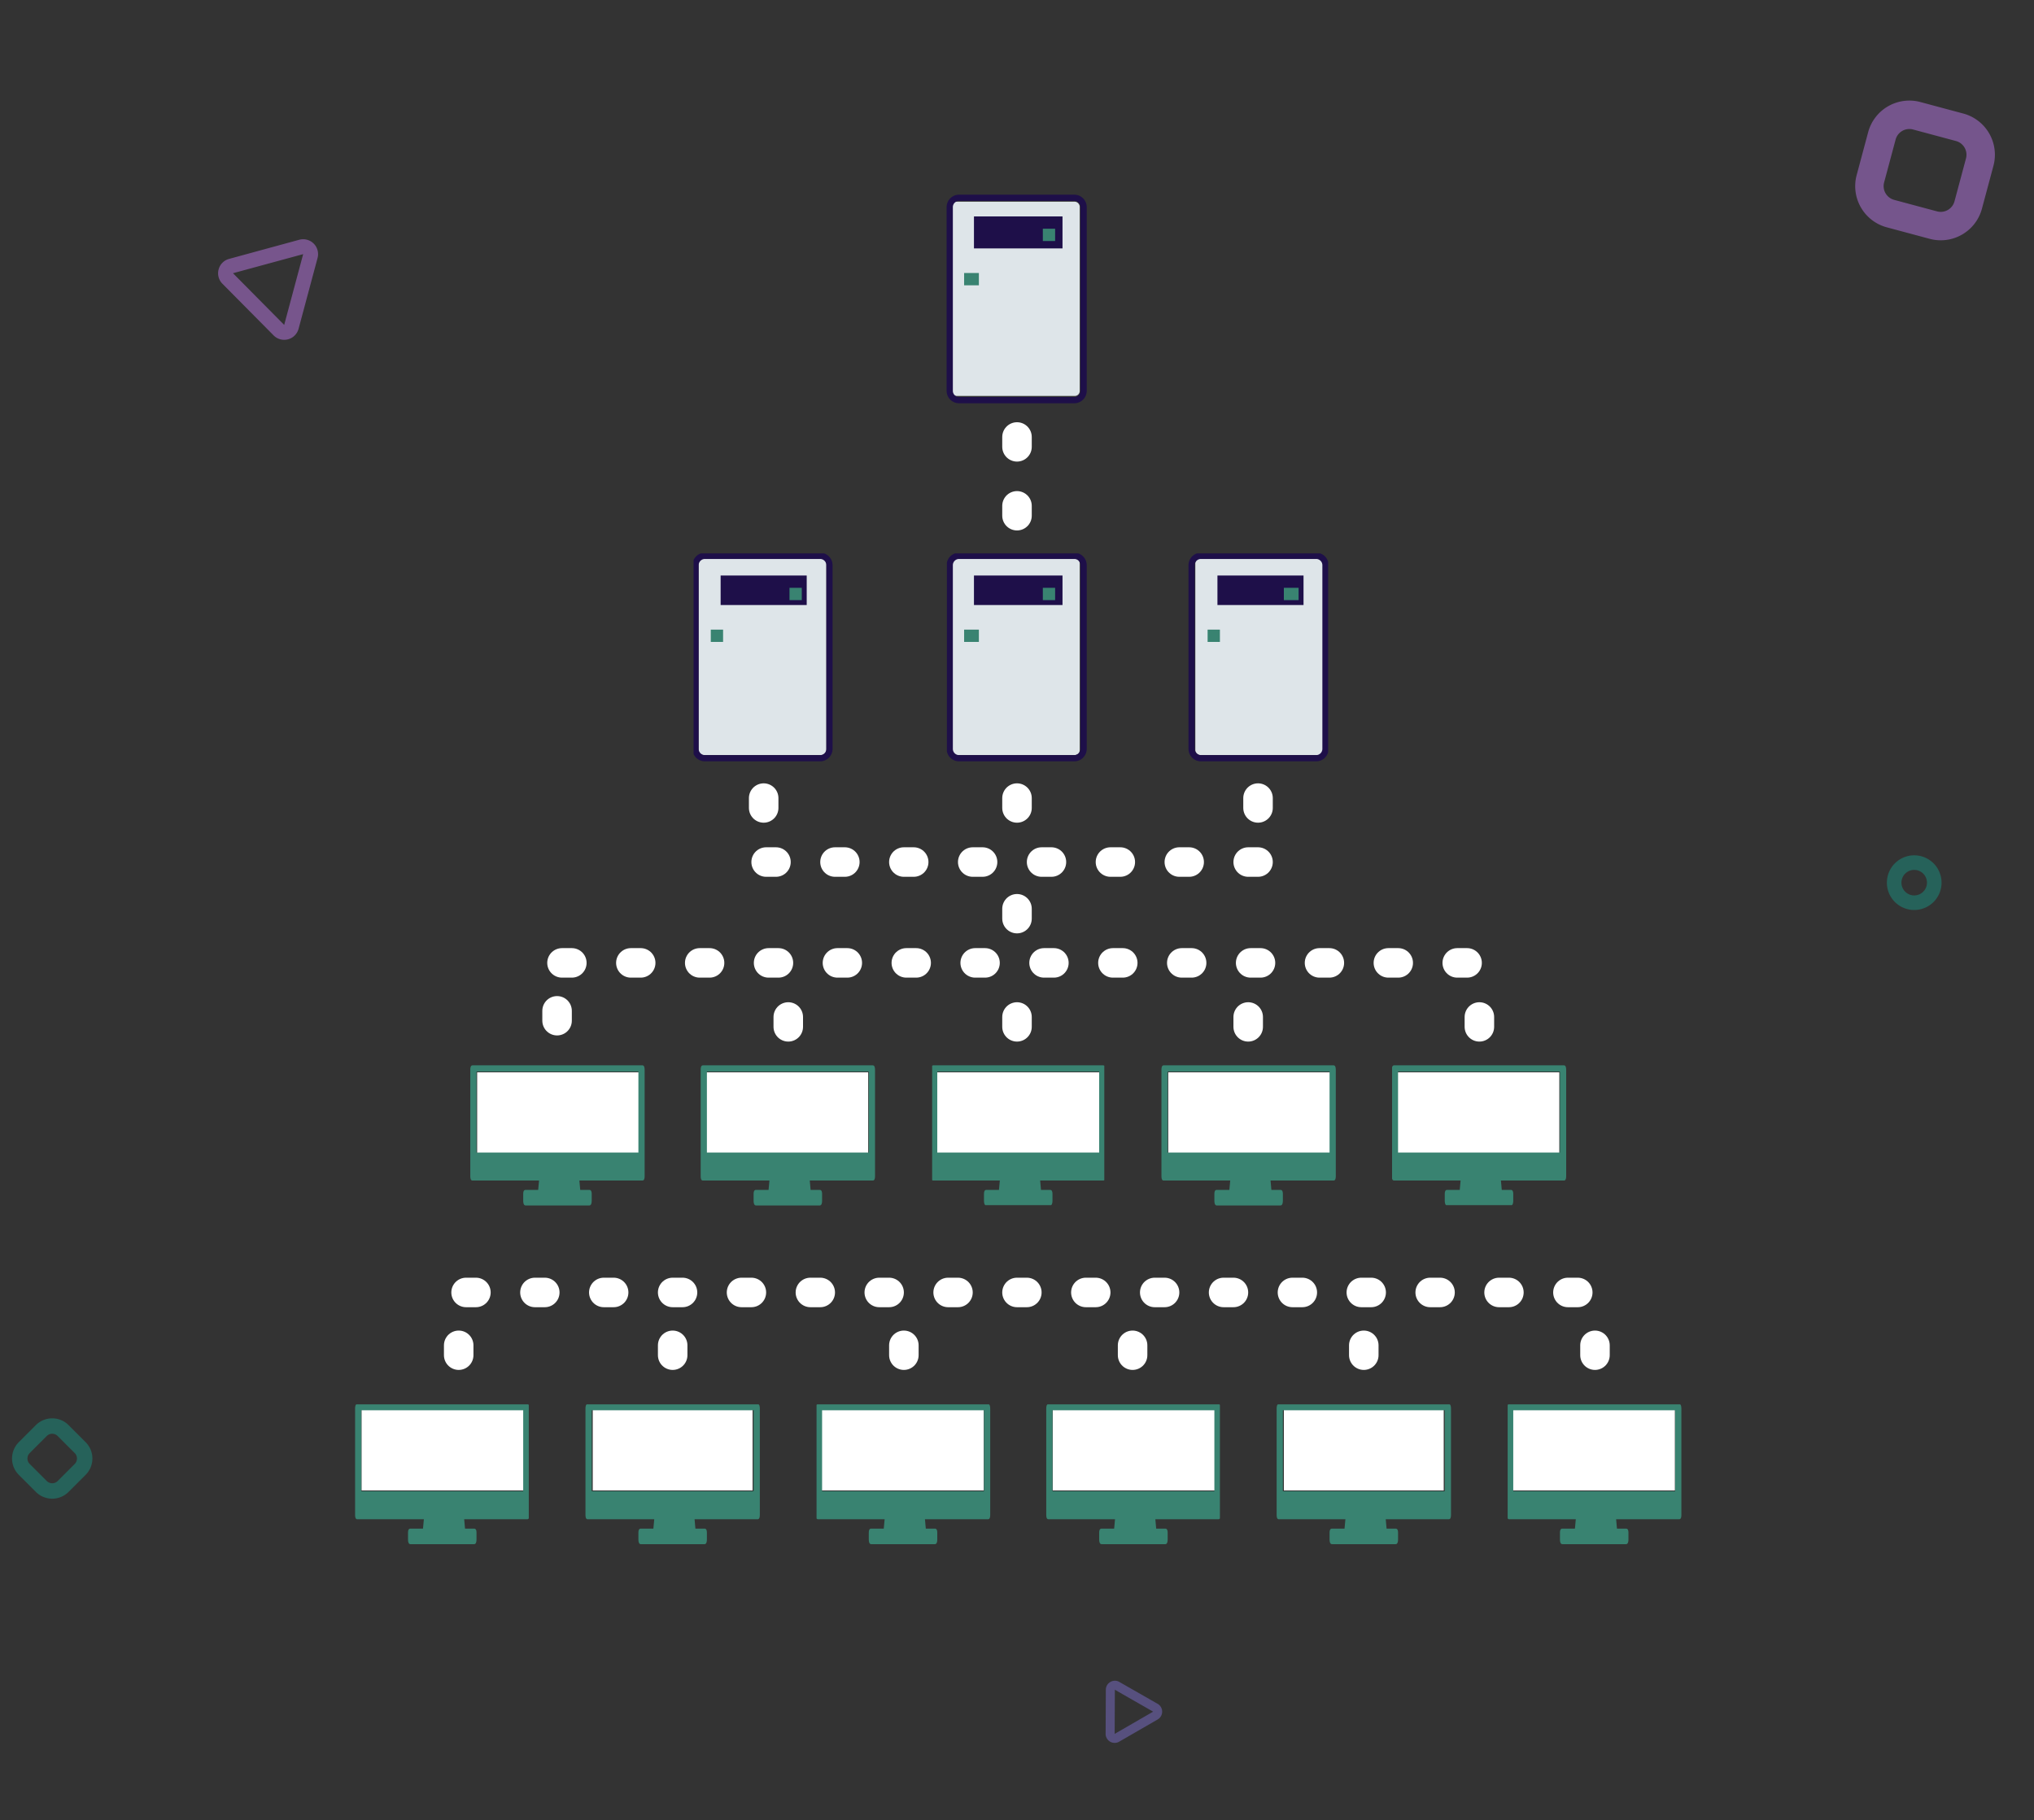 <svg xmlns="http://www.w3.org/2000/svg" xmlns:xlink="http://www.w3.org/1999/xlink" width="827" height="740" viewBox="0 0 827 740">
  <rect x="0" y="0" width="827" height="740" fill="#333333" stroke="none"/>
  <defs>
    <clipPath id="clip-path">
      <rect id="Rectangle_163" data-name="Rectangle 163" width="57" height="85" transform="translate(0.115 -0.154)"/>
    </clipPath>
    <clipPath id="clip-path-2">
      <rect id="Rectangle_165" data-name="Rectangle 165" width="57" height="85" transform="translate(0.115 0.262)"/>
    </clipPath>
    <clipPath id="clip-path-3">
      <rect id="Rectangle_166" data-name="Rectangle 166" width="57" height="85" transform="translate(-0.229 0.262)"/>
    </clipPath>
    <clipPath id="clip-path-4">
      <rect id="Rectangle_167" data-name="Rectangle 167" width="57" height="85" transform="translate(0.457 0.262)"/>
    </clipPath>
    <clipPath id="clip-path-5">
      <rect id="Rectangle_164" data-name="Rectangle 164" width="71" height="57" transform="translate(0.117 -0.159)"/>
    </clipPath>
    <clipPath id="clip-path-6">
      <rect id="Rectangle_173" data-name="Rectangle 173" width="71" height="57" transform="translate(-0.047 0.117)"/>
    </clipPath>
    <clipPath id="clip-path-7">
      <rect id="Rectangle_171" data-name="Rectangle 171" width="71" height="57" transform="translate(-0.211 -0.159)"/>
    </clipPath>
    <clipPath id="clip-path-8">
      <rect id="Rectangle_172" data-name="Rectangle 172" width="71" height="57" transform="translate(-0.375 0.117)"/>
    </clipPath>
    <clipPath id="clip-path-9">
      <rect id="Rectangle_169" data-name="Rectangle 169" width="71" height="57" transform="translate(-0.229 -0.159)"/>
    </clipPath>
    <clipPath id="clip-path-10">
      <rect id="Rectangle_175" data-name="Rectangle 175" width="71" height="57" transform="translate(-0.393 0.117)"/>
    </clipPath>
    <clipPath id="clip-path-11">
      <rect id="Rectangle_170" data-name="Rectangle 170" width="71" height="57" transform="translate(0.098 -0.159)"/>
    </clipPath>
    <clipPath id="clip-path-12">
      <rect id="Rectangle_176" data-name="Rectangle 176" width="71" height="57" transform="translate(-0.064 0.117)"/>
    </clipPath>
    <clipPath id="clip-path-13">
      <rect id="Rectangle_177" data-name="Rectangle 177" width="71" height="57" transform="translate(0.262 0.117)"/>
    </clipPath>
    <clipPath id="clip-path-14">
      <rect id="Rectangle_168" data-name="Rectangle 168" width="70" height="57" transform="translate(0.443 -0.159)"/>
    </clipPath>
    <clipPath id="clip-path-15">
      <rect id="Rectangle_174" data-name="Rectangle 174" width="71" height="57" transform="translate(0.279 0.117)"/>
    </clipPath>
    <clipPath id="clip-network_support">
      <rect width="827" height="740"/>
    </clipPath>
  </defs>
  <g id="network_support" clip-path="url(#clip-network_support)">
    <g id="Group_100" data-name="Group 100" transform="translate(-525.183 -185.234)" opacity="0.61">
      <path id="Rectangle_9" data-name="Rectangle 9" d="M17.337,11.558a5.786,5.786,0,0,0-5.779,5.779V35.4a5.786,5.786,0,0,0,5.779,5.779H35.4A5.786,5.786,0,0,0,41.176,35.4V17.337A5.786,5.786,0,0,0,35.4,11.558H17.337M17.337,0H35.4A17.337,17.337,0,0,1,52.734,17.337V35.4A17.337,17.337,0,0,1,35.4,52.734H17.337A17.337,17.337,0,0,1,0,35.4V17.337A17.337,17.337,0,0,1,17.337,0Z" transform="matrix(0.966, 0.259, -0.259, 0.966, 1289.245, 222.233)" fill="#9f6ac4"/>
      <path id="Rectangle_9-2" data-name="Rectangle 9" d="M9.406,6.271A3.139,3.139,0,0,0,6.271,9.406v9.8A3.139,3.139,0,0,0,9.406,22.34h9.8A3.139,3.139,0,0,0,22.34,19.2v-9.8A3.139,3.139,0,0,0,19.2,6.271h-9.8M9.406,0h9.8a9.406,9.406,0,0,1,9.406,9.406v9.8A9.406,9.406,0,0,1,19.2,28.611h-9.8A9.406,9.406,0,0,1,0,19.2v-9.8A9.406,9.406,0,0,1,9.406,0Z" transform="translate(526.182 778.254) rotate(-45)" fill="#1d8072"/>
      <path id="Ellipse_1" data-name="Ellipse 1" d="M11.116,5.929A5.188,5.188,0,1,0,16.3,11.116a5.193,5.193,0,0,0-5.188-5.188m0-5.929A11.116,11.116,0,1,1,0,11.116,11.116,11.116,0,0,1,11.116,0Z" transform="translate(1292.365 533.001)" fill="#1d8072"/>
      <path id="Polygon_1" data-name="Polygon 1" d="M20.961,6.057,6.066,31.591h29.79L20.986,6.06a.093.093,0,0,0-.025,0h0m0-6.057a6,6,0,0,1,5.232,3.005L41.088,28.539a6.057,6.057,0,0,1-5.232,9.11H6.066a6.057,6.057,0,0,1-5.232-9.11L15.729,3.005A6,6,0,0,1,20.961,0Z" transform="matrix(0.259, -0.966, 0.966, 0.259, 608.644, 315.02)" fill="#a26bc4"/>
      <path id="Polygon_1-2" data-name="Polygon 1" d="M12.71,3.673,3.678,19.155H21.741L12.725,3.675l-.015,0h0M12.71,0a3.639,3.639,0,0,1,3.173,1.822L24.914,17.3a3.673,3.673,0,0,1-3.173,5.524H3.678A3.673,3.673,0,0,1,.506,17.3L9.537,1.822A3.639,3.639,0,0,1,12.71,0Z" transform="translate(965.628 875.464) rotate(-30)" fill="#6d62ae"/>
    </g>
    <g id="Tower" transform="translate(384.886 79.154)" clip-path="url(#clip-path)">
      <g id="Group_35" data-name="Group 35">
        <rect id="Rectangle_146" data-name="Rectangle 146" width="52" height="79" rx="2" transform="translate(2.115 2.846)" fill="#dee5e9"/>
        <path id="Rectangle_146_-_Outline" data-name="Rectangle 146 - Outline" d="M3.063.532A2.532,2.532,0,0,0,.532,3.063V77.748A2.532,2.532,0,0,0,3.063,80.28H49.9a2.532,2.532,0,0,0,2.532-2.532V3.063A2.532,2.532,0,0,0,49.9.532H3.063M3.063-2H49.9a5.063,5.063,0,0,1,5.063,5.063V77.748A5.063,5.063,0,0,1,49.9,82.812H3.063A5.063,5.063,0,0,1-2,77.748V3.063A5.063,5.063,0,0,1,3.063-2Z" transform="translate(2 2)" fill="#1e0f49"/>
        <rect id="Rectangle_54" data-name="Rectangle 54" width="36" height="13" transform="translate(11.115 8.846)" fill="#1e0f49"/>
        <rect id="Rectangle_55" data-name="Rectangle 55" width="5" height="5" transform="translate(39.115 13.846)" fill="#398371"/>
        <rect id="Rectangle_56" data-name="Rectangle 56" width="6" height="5" transform="translate(7.115 31.846)" fill="#398371"/>
      </g>
    </g>
    <g id="Tower-2" data-name="Tower" transform="translate(384.886 224.739)" clip-path="url(#clip-path-2)">
      <g id="Group_35-2" data-name="Group 35">
        <rect id="Rectangle_146-2" data-name="Rectangle 146" width="52" height="80" rx="2" transform="translate(2.115 2.261)" fill="#dee5e9"/>
        <path id="Rectangle_146_-_Outline-2" data-name="Rectangle 146 - Outline" d="M3.063.532A2.532,2.532,0,0,0,.532,3.063V77.748A2.532,2.532,0,0,0,3.063,80.28H49.9a2.532,2.532,0,0,0,2.532-2.532V3.063A2.532,2.532,0,0,0,49.9.532H3.063M3.063-2H49.9a5.063,5.063,0,0,1,5.063,5.063V77.748A5.063,5.063,0,0,1,49.9,82.812H3.063A5.063,5.063,0,0,1-2,77.748V3.063A5.063,5.063,0,0,1,3.063-2Z" transform="translate(2 2)" fill="#1e0f49"/>
        <rect id="Rectangle_54-2" data-name="Rectangle 54" width="36" height="12" transform="translate(11.115 9.261)" fill="#1e0f49"/>
        <rect id="Rectangle_55-2" data-name="Rectangle 55" width="5" height="5" transform="translate(39.115 14.261)" fill="#398371"/>
        <rect id="Rectangle_56-2" data-name="Rectangle 56" width="6" height="5" transform="translate(7.115 31.261)" fill="#398371"/>
      </g>
    </g>
    <g id="Tower-3" data-name="Tower" transform="translate(483.229 224.739)" clip-path="url(#clip-path-3)">
      <g id="Group_35-3" data-name="Group 35">
        <rect id="Rectangle_146-3" data-name="Rectangle 146" width="52" height="80" rx="2" transform="translate(2.771 2.261)" fill="#dee5e9"/>
        <path id="Rectangle_146_-_Outline-3" data-name="Rectangle 146 - Outline" d="M3.063.532A2.532,2.532,0,0,0,.532,3.063V77.748A2.532,2.532,0,0,0,3.063,80.28H49.9a2.532,2.532,0,0,0,2.532-2.532V3.063A2.532,2.532,0,0,0,49.9.532H3.063M3.063-2H49.9a5.063,5.063,0,0,1,5.063,5.063V77.748A5.063,5.063,0,0,1,49.9,82.812H3.063A5.063,5.063,0,0,1-2,77.748V3.063A5.063,5.063,0,0,1,3.063-2Z" transform="translate(2 2)" fill="#1e0f49"/>
        <rect id="Rectangle_54-3" data-name="Rectangle 54" width="35" height="12" transform="translate(11.771 9.261)" fill="#1e0f49"/>
        <rect id="Rectangle_55-3" data-name="Rectangle 55" width="6" height="5" transform="translate(38.771 14.261)" fill="#398371"/>
        <rect id="Rectangle_56-3" data-name="Rectangle 56" width="5" height="5" transform="translate(7.771 31.261)" fill="#398371"/>
      </g>
    </g>
    <g id="Tower-4" data-name="Tower" transform="translate(281.542 224.739)" clip-path="url(#clip-path-4)">
      <g id="Group_35-4" data-name="Group 35">
        <rect id="Rectangle_146-4" data-name="Rectangle 146" width="52" height="80" rx="2" transform="translate(2.457 2.261)" fill="#dee5e9"/>
        <path id="Rectangle_146_-_Outline-4" data-name="Rectangle 146 - Outline" d="M3.063.532A2.532,2.532,0,0,0,.532,3.063V77.748A2.532,2.532,0,0,0,3.063,80.28H49.9a2.532,2.532,0,0,0,2.532-2.532V3.063A2.532,2.532,0,0,0,49.9.532H3.063M3.063-2H49.9a5.063,5.063,0,0,1,5.063,5.063V77.748A5.063,5.063,0,0,1,49.9,82.812H3.063A5.063,5.063,0,0,1-2,77.748V3.063A5.063,5.063,0,0,1,3.063-2Z" transform="translate(2 2)" fill="#1e0f49"/>
        <rect id="Rectangle_54-4" data-name="Rectangle 54" width="35" height="12" transform="translate(11.457 9.261)" fill="#1e0f49"/>
        <rect id="Rectangle_55-4" data-name="Rectangle 55" width="5" height="5" transform="translate(39.457 14.261)" fill="#398371"/>
        <rect id="Rectangle_56-4" data-name="Rectangle 56" width="5" height="5" transform="translate(7.457 31.261)" fill="#398371"/>
      </g>
    </g>
    <g id="Pc" transform="translate(284.884 433.159)" clip-path="url(#clip-path-5)">
      <rect id="Rectangle_129" data-name="Rectangle 129" width="66" height="33" transform="translate(2.117 2.841)" fill="#fff"/>
      <g id="Group_40" data-name="Group 40">
        <path id="Path_79" data-name="Path 79" d="M254.989,608.946H185.9c-.8,0-.9,1.063-.9,1.848v43.191c0,.785.1,1.8.9,1.8h27.064l-.354,3.8h-5.127c-.785,0-.962.81-.962,1.595v2.886c0,.785.177,1.848.962,1.848h25.924c.785,0,.962-1.063.962-1.848v-2.886c0-.785-.177-1.595-.962-1.595H229.7l-.342-3.8h25.633c.8,0,.9-1.013.9-1.8V610.794C255.887,610.009,255.786,608.946,254.989,608.946Zm-67.457,2.532h65.824V644.39H187.532Z" transform="translate(-185 -608.946)" fill="#398371"/>
      </g>
    </g>
    <g id="Pc-2" data-name="Pc" transform="translate(238.048 570.883)" clip-path="url(#clip-path-6)">
      <rect id="Rectangle_129-2" data-name="Rectangle 129" width="65" height="33" transform="translate(2.953 2.117)" fill="#fff"/>
      <g id="Group_40-2" data-name="Group 40">
        <path id="Path_79-2" data-name="Path 79" d="M254.989,608.946H185.9c-.8,0-.9,1.063-.9,1.848v43.191c0,.785.1,1.8.9,1.8h27.064l-.354,3.8h-5.127c-.785,0-.962.81-.962,1.595v2.886c0,.785.177,1.848.962,1.848h25.924c.785,0,.962-1.063.962-1.848v-2.886c0-.785-.177-1.595-.962-1.595H229.7l-.342-3.8h25.633c.8,0,.9-1.013.9-1.8V610.794C255.887,610.009,255.786,608.946,254.989,608.946Zm-67.457,2.532h65.824V644.39H187.532Z" transform="translate(-185 -608.946)" fill="#398371"/>
      </g>
    </g>
    <g id="Pc-3" data-name="Pc" transform="translate(191.211 433.159)" clip-path="url(#clip-path-7)">
      <rect id="Rectangle_129-3" data-name="Rectangle 129" width="66" height="33" transform="translate(2.789 2.841)" fill="#fff"/>
      <g id="Group_40-3" data-name="Group 40">
        <path id="Path_79-3" data-name="Path 79" d="M254.989,608.946H185.9c-.8,0-.9,1.063-.9,1.848v43.191c0,.785.1,1.8.9,1.8h27.064l-.354,3.8h-5.127c-.785,0-.962.81-.962,1.595v2.886c0,.785.177,1.848.962,1.848h25.924c.785,0,.962-1.063.962-1.848v-2.886c0-.785-.177-1.595-.962-1.595H229.7l-.342-3.8h25.633c.8,0,.9-1.013.9-1.8V610.794C255.887,610.009,255.786,608.946,254.989,608.946Zm-67.457,2.532h65.824V644.39H187.532Z" transform="translate(-185 -608.946)" fill="#398371"/>
      </g>
    </g>
    <g id="Pc-4" data-name="Pc" transform="translate(144.375 570.883)" clip-path="url(#clip-path-8)">
      <rect id="Rectangle_129-4" data-name="Rectangle 129" width="66" height="33" transform="translate(2.625 2.117)" fill="#fff"/>
      <g id="Group_40-4" data-name="Group 40">
        <path id="Path_79-4" data-name="Path 79" d="M254.989,608.946H185.9c-.8,0-.9,1.063-.9,1.848v43.191c0,.785.1,1.8.9,1.8h27.064l-.354,3.8h-5.127c-.785,0-.962.81-.962,1.595v2.886c0,.785.177,1.848.962,1.848h25.924c.785,0,.962-1.063.962-1.848v-2.886c0-.785-.177-1.595-.962-1.595H229.7l-.342-3.8h25.633c.8,0,.9-1.013.9-1.8V610.794C255.887,610.009,255.786,608.946,254.989,608.946Zm-67.457,2.532h65.824V644.39H187.532Z" transform="translate(-185 -608.946)" fill="#398371"/>
      </g>
    </g>
    <g id="Pc-5" data-name="Pc" transform="translate(472.229 433.159)" clip-path="url(#clip-path-9)">
      <rect id="Rectangle_129-5" data-name="Rectangle 129" width="66" height="33" transform="translate(2.771 2.841)" fill="#fff"/>
      <g id="Group_40-5" data-name="Group 40">
        <path id="Path_79-5" data-name="Path 79" d="M254.989,608.946H185.9c-.8,0-.9,1.063-.9,1.848v43.191c0,.785.1,1.8.9,1.8h27.064l-.354,3.8h-5.127c-.785,0-.962.81-.962,1.595v2.886c0,.785.177,1.848.962,1.848h25.924c.785,0,.962-1.063.962-1.848v-2.886c0-.785-.177-1.595-.962-1.595H229.7l-.342-3.8h25.633c.8,0,.9-1.013.9-1.8V610.794C255.887,610.009,255.786,608.946,254.989,608.946Zm-67.457,2.532h65.824V644.39H187.532Z" transform="translate(-185 -608.946)" fill="#398371"/>
      </g>
    </g>
    <g id="Pc-6" data-name="Pc" transform="translate(425.393 570.883)" clip-path="url(#clip-path-10)">
      <rect id="Rectangle_129-6" data-name="Rectangle 129" width="66" height="33" transform="translate(2.607 2.117)" fill="#fff"/>
      <g id="Group_40-6" data-name="Group 40">
        <path id="Path_79-6" data-name="Path 79" d="M254.989,608.946H185.9c-.8,0-.9,1.063-.9,1.848v43.191c0,.785.1,1.8.9,1.8h27.064l-.354,3.8h-5.127c-.785,0-.962.81-.962,1.595v2.886c0,.785.177,1.848.962,1.848h25.924c.785,0,.962-1.063.962-1.848v-2.886c0-.785-.177-1.595-.962-1.595H229.7l-.342-3.8h25.633c.8,0,.9-1.013.9-1.8V610.794C255.887,610.009,255.786,608.946,254.989,608.946Zm-67.457,2.532h65.824V644.39H187.532Z" transform="translate(-185 -608.946)" fill="#398371"/>
      </g>
    </g>
    <g id="Pc-7" data-name="Pc" transform="translate(565.901 433.159)" clip-path="url(#clip-path-11)">
      <rect id="Rectangle_129-7" data-name="Rectangle 129" width="66" height="33" transform="translate(2.098 2.841)" fill="#fff"/>
      <g id="Group_40-7" data-name="Group 40">
        <path id="Path_79-7" data-name="Path 79" d="M254.989,608.946H185.9c-.8,0-.9,1.063-.9,1.848v43.191c0,.785.1,1.8.9,1.8h27.064l-.354,3.8h-5.127c-.785,0-.962.81-.962,1.595v2.886c0,.785.177,1.848.962,1.848h25.924c.785,0,.962-1.063.962-1.848v-2.886c0-.785-.177-1.595-.962-1.595H229.7l-.342-3.8h25.633c.8,0,.9-1.013.9-1.8V610.794C255.887,610.009,255.786,608.946,254.989,608.946Zm-67.457,2.532h65.824V644.39H187.532Z" transform="translate(-185 -608.946)" fill="#398371"/>
      </g>
    </g>
    <g id="Pc-8" data-name="Pc" transform="translate(519.065 570.883)" clip-path="url(#clip-path-12)">
      <rect id="Rectangle_129-8" data-name="Rectangle 129" width="65" height="33" transform="translate(2.936 2.117)" fill="#fff"/>
      <g id="Group_40-8" data-name="Group 40">
        <path id="Path_79-8" data-name="Path 79" d="M254.989,608.946H185.9c-.8,0-.9,1.063-.9,1.848v43.191c0,.785.1,1.8.9,1.8h27.064l-.354,3.8h-5.127c-.785,0-.962.81-.962,1.595v2.886c0,.785.177,1.848.962,1.848h25.924c.785,0,.962-1.063.962-1.848v-2.886c0-.785-.177-1.595-.962-1.595H229.7l-.342-3.8h25.633c.8,0,.9-1.013.9-1.8V610.794C255.887,610.009,255.786,608.946,254.989,608.946Zm-67.457,2.532h65.824V644.39H187.532Z" transform="translate(-185 -608.946)" fill="#398371"/>
      </g>
    </g>
    <g id="Pc-9" data-name="Pc" transform="translate(612.738 570.883)" clip-path="url(#clip-path-13)">
      <rect id="Rectangle_129-9" data-name="Rectangle 129" width="66" height="33" transform="translate(2.262 2.117)" fill="#fff"/>
      <g id="Group_40-9" data-name="Group 40">
        <path id="Path_79-9" data-name="Path 79" d="M254.989,608.946H185.9c-.8,0-.9,1.063-.9,1.848v43.191c0,.785.1,1.8.9,1.8h27.064l-.354,3.8h-5.127c-.785,0-.962.81-.962,1.595v2.886c0,.785.177,1.848.962,1.848h25.924c.785,0,.962-1.063.962-1.848v-2.886c0-.785-.177-1.595-.962-1.595H229.7l-.342-3.8h25.633c.8,0,.9-1.013.9-1.8V610.794C255.887,610.009,255.786,608.946,254.989,608.946Zm-67.457,2.532h65.824V644.39H187.532Z" transform="translate(-185 -608.946)" fill="#398371"/>
      </g>
    </g>
    <g id="Pc-10" data-name="Pc" transform="translate(378.556 433.159)" clip-path="url(#clip-path-14)">
      <rect id="Rectangle_129-10" data-name="Rectangle 129" width="66" height="33" transform="translate(2.443 2.841)" fill="#fff"/>
      <g id="Group_40-10" data-name="Group 40">
        <path id="Path_79-10" data-name="Path 79" d="M254.989,608.946H185.9c-.8,0-.9,1.063-.9,1.848v43.191c0,.785.1,1.8.9,1.8h27.064l-.354,3.8h-5.127c-.785,0-.962.81-.962,1.595v2.886c0,.785.177,1.848.962,1.848h25.924c.785,0,.962-1.063.962-1.848v-2.886c0-.785-.177-1.595-.962-1.595H229.7l-.342-3.8h25.633c.8,0,.9-1.013.9-1.8V610.794C255.887,610.009,255.786,608.946,254.989,608.946Zm-67.457,2.532h65.824V644.39H187.532Z" transform="translate(-185 -608.946)" fill="#398371"/>
      </g>
    </g>
    <g id="Pc-11" data-name="Pc" transform="translate(331.72 570.883)" clip-path="url(#clip-path-15)">
      <rect id="Rectangle_129-11" data-name="Rectangle 129" width="66" height="33" transform="translate(2.279 2.117)" fill="#fff"/>
      <g id="Group_40-11" data-name="Group 40">
        <path id="Path_79-11" data-name="Path 79" d="M254.989,608.946H185.9c-.8,0-.9,1.063-.9,1.848v43.191c0,.785.1,1.8.9,1.8h27.064l-.354,3.8h-5.127c-.785,0-.962.81-.962,1.595v2.886c0,.785.177,1.848.962,1.848h25.924c.785,0,.962-1.063.962-1.848v-2.886c0-.785-.177-1.595-.962-1.595H229.7l-.342-3.8h25.633c.8,0,.9-1.013.9-1.8V610.794C255.887,610.009,255.786,608.946,254.989,608.946Zm-67.457,2.532h65.824V644.39H187.532Z" transform="translate(-185 -608.946)" fill="#398371"/>
      </g>
    </g>
    <line id="Line_92" data-name="Line 92" y1="38.175" transform="translate(413.5 171.5)" fill="none" stroke="#fff" stroke-linecap="round" stroke-width="12" stroke-dasharray="4 24"/>
    <line id="Line_94" data-name="Line 94" y1="5" transform="translate(511.5 323.5)" fill="none" stroke="#fff" stroke-linecap="round" stroke-width="12" stroke-dasharray="4 24"/>
    <line id="Line_96" data-name="Line 96" y1="5" transform="translate(413.5 323.5)" fill="none" stroke="#fff" stroke-linecap="round" stroke-width="12" stroke-dasharray="4 24"/>
    <line id="Line_103" data-name="Line 103" y1="5" transform="translate(413.5 368.5)" fill="none" stroke="#fff" stroke-linecap="round" stroke-width="12" stroke-dasharray="4 24"/>
    <line id="Line_98" data-name="Line 98" y1="5" transform="translate(413.5 412.5)" fill="none" stroke="#fff" stroke-linecap="round" stroke-width="12" stroke-dasharray="4 24"/>
    <line id="Line_108" data-name="Line 108" y1="5" transform="translate(367.5 546)" fill="none" stroke="#fff" stroke-linecap="round" stroke-width="12" stroke-dasharray="4 24"/>
    <line id="Line_110" data-name="Line 110" y1="5" transform="translate(460.5 546)" fill="none" stroke="#fff" stroke-linecap="round" stroke-width="12" stroke-dasharray="4 24"/>
    <line id="Line_99" data-name="Line 99" y1="5" transform="translate(507.5 412.5)" fill="none" stroke="#fff" stroke-linecap="round" stroke-width="12" stroke-dasharray="4 24"/>
    <line id="Line_106" data-name="Line 106" y1="5" transform="translate(554.5 546)" fill="none" stroke="#fff" stroke-linecap="round" stroke-width="12" stroke-dasharray="4 24"/>
    <line id="Line_100" data-name="Line 100" y1="5" transform="translate(601.5 412.5)" fill="none" stroke="#fff" stroke-linecap="round" stroke-width="12" stroke-dasharray="4 24"/>
    <line id="Line_107" data-name="Line 107" y1="5" transform="translate(648.5 546)" fill="none" stroke="#fff" stroke-linecap="round" stroke-width="12" stroke-dasharray="4 24"/>
    <line id="Line_101" data-name="Line 101" y1="5" transform="translate(320.5 412.5)" fill="none" stroke="#fff" stroke-linecap="round" stroke-width="12" stroke-dasharray="4 24"/>
    <line id="Line_109" data-name="Line 109" y1="5" transform="translate(273.5 546)" fill="none" stroke="#fff" stroke-linecap="round" stroke-width="12" stroke-dasharray="4 24"/>
    <line id="Line_102" data-name="Line 102" y1="5" transform="translate(226.5 410)" fill="none" stroke="#fff" stroke-linecap="round" stroke-width="12" stroke-dasharray="4 24"/>
    <line id="Line_104" data-name="Line 104" y1="5" transform="translate(186.5 546)" fill="none" stroke="#fff" stroke-linecap="round" stroke-width="12" stroke-dasharray="4 24"/>
    <line id="Line_95" data-name="Line 95" y1="5" transform="translate(310.5 323.5)" fill="none" stroke="#fff" stroke-linecap="round" stroke-width="12" stroke-dasharray="4 24"/>
    <line id="Line_93" data-name="Line 93" x2="206" transform="translate(311.5 350.5)" fill="none" stroke="#fff" stroke-linecap="round" stroke-width="12" stroke-dasharray="4 24"/>
    <line id="Line_97" data-name="Line 97" x2="376" transform="translate(228.5 391.5)" fill="none" stroke="#fff" stroke-linecap="round" stroke-width="12" stroke-dasharray="4 24"/>
    <line id="Line_105" data-name="Line 105" x2="456" transform="translate(189.5 525.5)" fill="none" stroke="#fff" stroke-linecap="round" stroke-width="12" stroke-dasharray="4 24"/>
  </g>
</svg>
